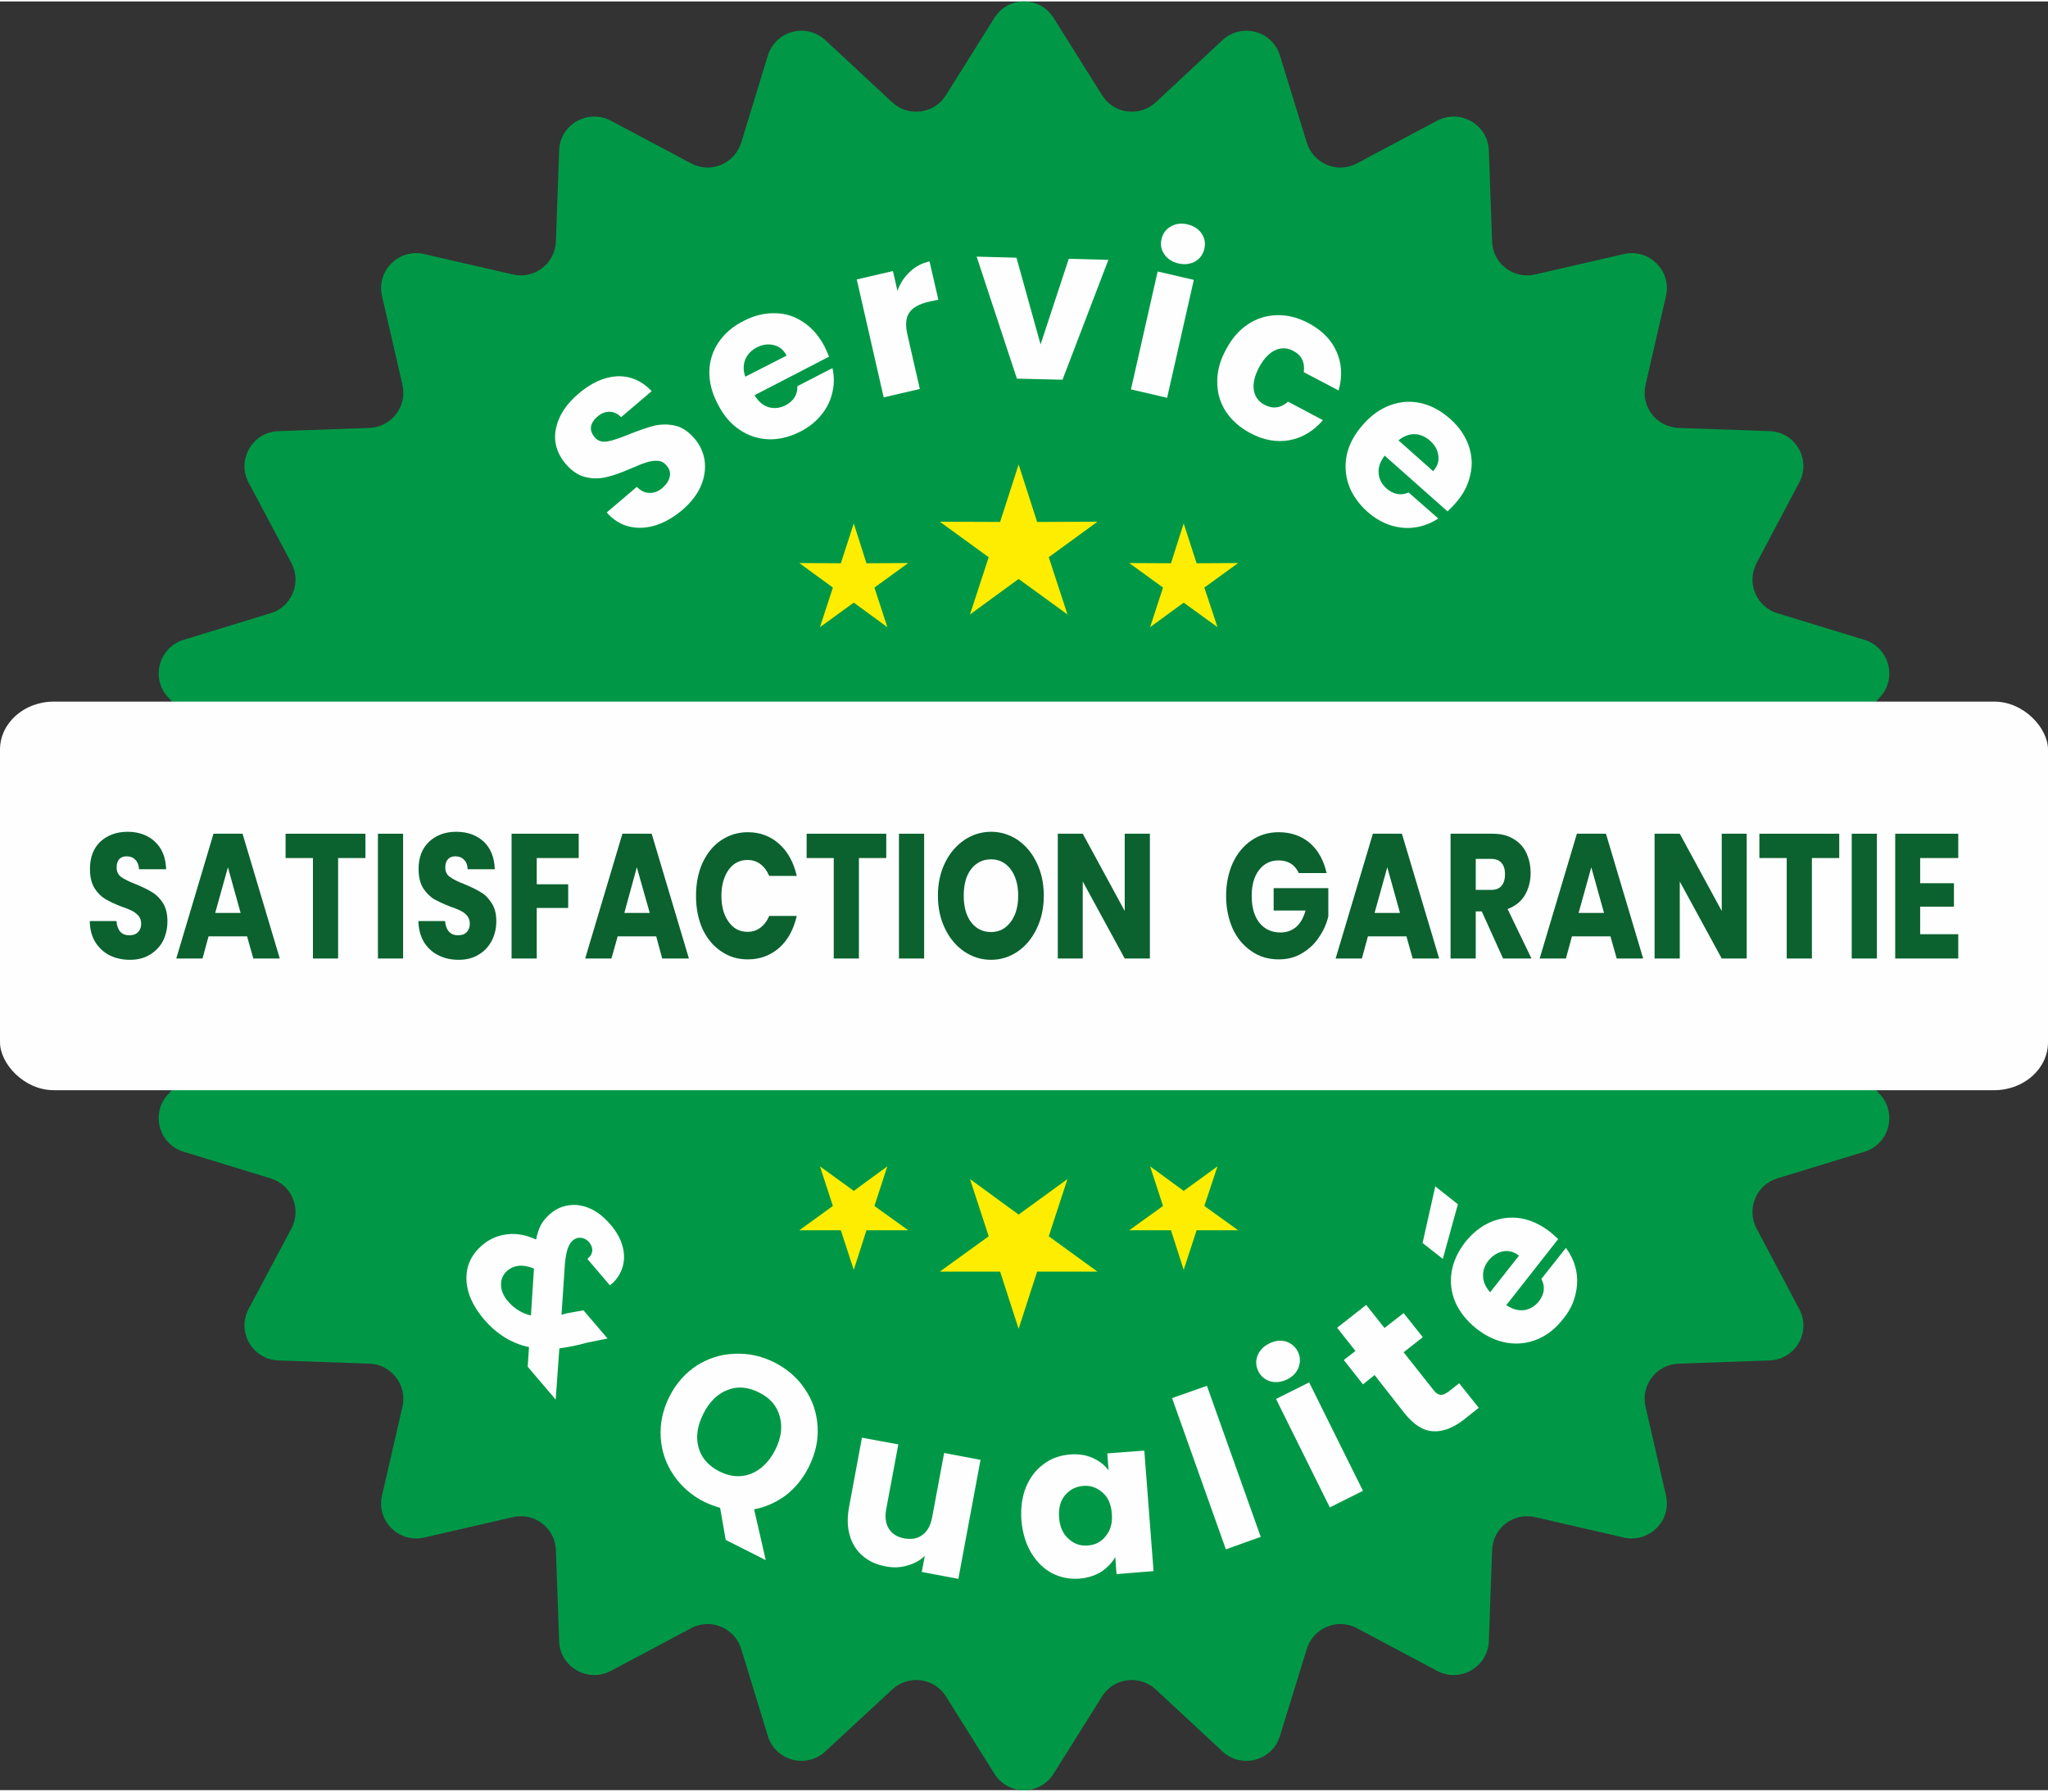 <svg xmlns="http://www.w3.org/2000/svg" xmlns:xlink="http://www.w3.org/1999/xlink" xmlns:xodm="http://www.corel.com/coreldraw/odm/2003" xml:space="preserve" width="120px" height="105px" style="shape-rendering:geometricPrecision; text-rendering:geometricPrecision; image-rendering:optimizeQuality; fill-rule:evenodd; clip-rule:evenodd" viewBox="0 0 95.16 83.13"><rect x="0" y="0" width="95.16" height="83.13" fill="#333333" stroke="none"/> <defs>  <style type="text/css">   <![CDATA[    .fil2 {fill:none}    .fil1 {fill:#FEFEFE}    .fil4 {fill:#FFED00}    .fil3 {fill:#FEFEFE;fill-rule:nonzero}    .fil5 {fill:#0B622F;fill-rule:nonzero}    .fil0 {fill:#009846;fill-rule:nonzero}   ]]>  </style> </defs> <g id="Plan_x0020_1">    <path class="fil0" d="M48.96 0.77l2.25 3.59c0.54,0.87 1.74,1.02 2.49,0.33l3.1 -2.89c0.88,-0.82 2.32,-0.44 2.67,0.71l1.25 4.05c0.3,0.98 1.42,1.45 2.32,0.97l3.74 -1.99c1.07,-0.56 2.35,0.18 2.4,1.38l0.15 4.24c0.03,1.02 1,1.76 1.99,1.53l4.13 -0.95c1.17,-0.27 2.23,0.78 1.96,1.95l-0.95 4.13c-0.23,1 0.5,1.96 1.53,2l4.23 0.15c1.21,0.04 1.95,1.33 1.38,2.39l-1.98 3.74c-0.48,0.91 -0.02,2.03 0.96,2.33l4.05 1.24c1.15,0.35 1.54,1.79 0.72,2.67l-2.89 3.1c-0.7,0.75 -0.54,1.95 0.33,2.5l3.59 2.24c1.02,0.64 1.02,2.13 0,2.77l-3.59 2.25c-0.87,0.54 -1.03,1.74 -0.33,2.49l2.89 3.1c0.82,0.88 0.43,2.32 -0.72,2.67l-4.05 1.24c-0.98,0.3 -1.44,1.42 -0.96,2.33l1.98 3.74c0.57,1.06 -0.17,2.35 -1.38,2.39l-4.23 0.15c-1.03,0.04 -1.76,1 -1.53,2l0.95 4.13c0.27,1.17 -0.79,2.22 -1.96,1.95l-4.13 -0.95c-0.99,-0.23 -1.96,0.51 -1.99,1.53l-0.15 4.24c-0.05,1.2 -1.33,1.94 -2.4,1.38l-3.74 -1.99c-0.9,-0.48 -2.02,-0.01 -2.32,0.97l-1.25 4.05c-0.35,1.15 -1.79,1.53 -2.67,0.71l-3.1 -2.88c-0.75,-0.7 -1.95,-0.54 -2.49,0.32l-2.25 3.59c-0.64,1.03 -2.12,1.03 -2.76,0l-2.25 -3.59c-0.54,-0.86 -1.74,-1.02 -2.49,-0.32l-3.11 2.88c-0.88,0.82 -2.31,0.44 -2.67,-0.71l-1.24 -4.05c-0.3,-0.98 -1.42,-1.45 -2.32,-0.97l-3.74 1.99c-1.07,0.56 -2.36,-0.18 -2.4,-1.38l-0.15 -4.24c-0.04,-1.02 -1,-1.76 -1.99,-1.53l-4.13 0.95c-1.18,0.27 -2.23,-0.78 -1.96,-1.95l0.95 -4.13c0.23,-1 -0.51,-1.96 -1.53,-2l-4.23 -0.15c-1.21,-0.04 -1.95,-1.33 -1.39,-2.39l1.99 -3.74c0.48,-0.91 0.02,-2.03 -0.96,-2.33l-4.05 -1.24c-1.15,-0.35 -1.54,-1.79 -0.72,-2.67l2.89 -3.1c0.7,-0.75 0.54,-1.95 -0.33,-2.49l-3.59 -2.25c-1.02,-0.64 -1.02,-2.13 0,-2.77l3.59 -2.24c0.87,-0.55 1.03,-1.75 0.33,-2.5l-2.89 -3.1c-0.82,-0.88 -0.43,-2.32 0.72,-2.67l4.05 -1.24c0.98,-0.3 1.44,-1.42 0.96,-2.33l-1.99 -3.74c-0.56,-1.06 0.18,-2.35 1.39,-2.39l4.23 -0.15c1.02,-0.04 1.76,-1 1.53,-2l-0.95 -4.13c-0.27,-1.17 0.78,-2.22 1.96,-1.95l4.13 0.95c0.99,0.23 1.95,-0.51 1.99,-1.53l0.15 -4.24c0.04,-1.2 1.33,-1.94 2.4,-1.38l3.74 1.99c0.9,0.48 2.02,0.01 2.32,-0.97l1.24 -4.05c0.36,-1.15 1.79,-1.53 2.67,-0.71l3.11 2.89c0.75,0.69 1.95,0.54 2.49,-0.33l2.25 -3.59c0.64,-1.03 2.12,-1.03 2.76,0z"></path>  <rect class="fil1" y="32.54" width="95.16" height="18.06" rx="2.5" ry="2.23"></rect>  <circle class="fil2" cx="47.59" cy="41.56" r="26.63"></circle>  <path class="fil3" d="M31.71 23.63c-0.39,0.33 -0.8,0.57 -1.22,0.71 -0.42,0.13 -0.83,0.16 -1.23,0.07 -0.4,-0.09 -0.76,-0.31 -1.07,-0.66l1.4 -1.19c0.19,0.19 0.38,0.28 0.59,0.28 0.21,0.01 0.41,-0.07 0.6,-0.23 0.19,-0.17 0.3,-0.34 0.34,-0.53 0.04,-0.18 -0.01,-0.36 -0.15,-0.51 -0.11,-0.14 -0.25,-0.21 -0.41,-0.22 -0.17,-0.01 -0.34,0.01 -0.51,0.07 -0.18,0.05 -0.42,0.15 -0.72,0.28 -0.44,0.19 -0.82,0.33 -1.13,0.4 -0.31,0.08 -0.64,0.09 -0.97,0.01 -0.34,-0.07 -0.65,-0.28 -0.94,-0.61 -0.42,-0.5 -0.58,-1.05 -0.46,-1.64 0.12,-0.6 0.47,-1.14 1.06,-1.64 0.59,-0.5 1.19,-0.77 1.79,-0.8 0.61,-0.02 1.14,0.21 1.6,0.69l-1.42 1.21c-0.16,-0.16 -0.34,-0.25 -0.54,-0.25 -0.21,0 -0.4,0.08 -0.58,0.24 -0.16,0.14 -0.25,0.29 -0.28,0.45 -0.02,0.17 0.03,0.33 0.17,0.49 0.14,0.18 0.34,0.24 0.59,0.2 0.24,-0.04 0.59,-0.16 1.03,-0.34 0.45,-0.18 0.83,-0.31 1.14,-0.39 0.3,-0.07 0.62,-0.08 0.96,-0.01 0.33,0.07 0.63,0.27 0.91,0.59 0.26,0.3 0.42,0.65 0.48,1.03 0.05,0.38 0,0.78 -0.17,1.18 -0.17,0.4 -0.46,0.77 -0.86,1.12z"></path>  <path id="_1" class="fil3" d="M38.32 16.05c0.07,0.15 0.14,0.3 0.2,0.46l-3.46 1.79c0.18,0.3 0.4,0.48 0.66,0.56 0.27,0.07 0.52,0.04 0.78,-0.09 0.38,-0.2 0.56,-0.5 0.55,-0.89l1.63 -0.84c0.08,0.37 0.09,0.74 0,1.11 -0.08,0.38 -0.25,0.73 -0.5,1.04 -0.25,0.32 -0.58,0.59 -0.99,0.8 -0.49,0.25 -0.98,0.37 -1.46,0.36 -0.49,-0.02 -0.95,-0.16 -1.36,-0.44 -0.42,-0.28 -0.76,-0.68 -1.02,-1.2 -0.27,-0.51 -0.4,-1.02 -0.39,-1.52 0.01,-0.5 0.16,-0.95 0.43,-1.35 0.28,-0.41 0.66,-0.74 1.16,-0.99 0.48,-0.25 0.96,-0.37 1.45,-0.36 0.48,0 0.92,0.14 1.32,0.41 0.41,0.27 0.74,0.65 1,1.15zm-1.77 0.41c-0.14,-0.27 -0.34,-0.43 -0.6,-0.49 -0.26,-0.06 -0.52,-0.03 -0.79,0.11 -0.25,0.13 -0.43,0.32 -0.53,0.56 -0.1,0.24 -0.1,0.51 0,0.8l1.92 -0.98z"></path>  <path id="_2" class="fil3" d="M41.7 13.45c0.12,-0.35 0.32,-0.64 0.57,-0.88 0.25,-0.24 0.56,-0.41 0.92,-0.49l0.41 1.78 -0.46 0.1c-0.42,0.1 -0.72,0.26 -0.88,0.49 -0.17,0.23 -0.2,0.57 -0.1,1.02l0.58 2.54 -1.68 0.39 -1.25 -5.48 1.68 -0.39 0.21 0.92z"></path>  <polygon id="_3" class="fil3" points="48.35,15.94 49.66,11.96 51.5,12.01 49.37,17.58 47.25,17.53 45.38,11.86 47.23,11.91 "></polygon>  <path id="_4" class="fil3" d="M54.77 12.18c-0.3,-0.07 -0.52,-0.21 -0.67,-0.43 -0.15,-0.21 -0.19,-0.45 -0.13,-0.7 0.06,-0.27 0.2,-0.46 0.43,-0.59 0.22,-0.13 0.48,-0.17 0.78,-0.1 0.29,0.07 0.5,0.21 0.65,0.42 0.15,0.22 0.19,0.46 0.13,0.72 -0.06,0.25 -0.2,0.45 -0.42,0.58 -0.23,0.13 -0.49,0.16 -0.77,0.1zm0.7 0.76l-1.24 5.48 -1.68 -0.39 1.24 -5.48 1.68 0.39z"></path>  <path id="_5" class="fil3" d="M56.96 16.19c0.27,-0.52 0.61,-0.91 1.03,-1.19 0.41,-0.27 0.86,-0.41 1.35,-0.42 0.49,-0.01 0.97,0.11 1.46,0.37 0.62,0.33 1.06,0.77 1.3,1.32 0.25,0.55 0.28,1.15 0.1,1.81l-1.62 -0.85c0.06,-0.46 -0.1,-0.79 -0.49,-0.99 -0.28,-0.15 -0.56,-0.16 -0.84,-0.03 -0.28,0.13 -0.53,0.39 -0.75,0.8 -0.21,0.4 -0.29,0.75 -0.24,1.06 0.05,0.3 0.22,0.53 0.5,0.68 0.39,0.2 0.75,0.15 1.09,-0.15l1.62 0.86c-0.44,0.51 -0.96,0.82 -1.55,0.93 -0.6,0.11 -1.21,0 -1.83,-0.33 -0.48,-0.26 -0.86,-0.59 -1.13,-1 -0.26,-0.4 -0.4,-0.86 -0.4,-1.35 -0.01,-0.5 0.12,-1.01 0.4,-1.52z"></path>  <path id="_6" class="fil3" d="M67.61 23.34c-0.11,0.12 -0.22,0.24 -0.35,0.36l-2.92 -2.59c-0.22,0.28 -0.31,0.56 -0.28,0.83 0.02,0.27 0.15,0.5 0.36,0.69 0.32,0.28 0.67,0.35 1.03,0.19l1.38 1.21c-0.32,0.21 -0.67,0.35 -1.05,0.41 -0.37,0.06 -0.76,0.03 -1.15,-0.09 -0.38,-0.12 -0.75,-0.33 -1.09,-0.63 -0.41,-0.37 -0.7,-0.78 -0.87,-1.24 -0.16,-0.46 -0.19,-0.94 -0.09,-1.42 0.11,-0.49 0.36,-0.95 0.75,-1.39 0.38,-0.44 0.81,-0.74 1.28,-0.91 0.47,-0.17 0.94,-0.2 1.42,-0.09 0.48,0.11 0.92,0.35 1.34,0.72 0.41,0.36 0.69,0.76 0.86,1.22 0.16,0.45 0.2,0.91 0.09,1.38 -0.1,0.48 -0.33,0.93 -0.71,1.35zm-1.02 -1.51c0.2,-0.22 0.28,-0.46 0.24,-0.73 -0.03,-0.26 -0.16,-0.49 -0.39,-0.69 -0.22,-0.19 -0.45,-0.29 -0.71,-0.3 -0.26,0 -0.51,0.09 -0.75,0.29l1.61 1.43z"></path>  <path class="fil3" d="M24.52 63.45l0.06 -0.91c-0.8,-0.17 -1.5,-0.6 -2.09,-1.29 -0.35,-0.41 -0.59,-0.83 -0.72,-1.25 -0.12,-0.42 -0.13,-0.82 -0.03,-1.2 0.11,-0.38 0.33,-0.71 0.66,-0.99 0.33,-0.29 0.72,-0.46 1.15,-0.51 0.42,-0.06 0.88,0.02 1.36,0.24 0.05,-0.27 0.13,-0.5 0.23,-0.69 0.1,-0.18 0.25,-0.35 0.42,-0.5 0.26,-0.22 0.55,-0.36 0.87,-0.4 0.32,-0.05 0.65,0 0.99,0.15 0.34,0.15 0.65,0.4 0.95,0.75 0.3,0.35 0.49,0.71 0.57,1.06 0.09,0.35 0.07,0.68 -0.04,0.99 -0.11,0.31 -0.29,0.56 -0.56,0.77l-1.05 -1.23c0.14,-0.11 0.22,-0.24 0.23,-0.38 0.01,-0.13 -0.04,-0.26 -0.14,-0.39 -0.11,-0.12 -0.23,-0.19 -0.37,-0.21 -0.15,-0.02 -0.27,0.02 -0.38,0.11 -0.11,0.09 -0.19,0.22 -0.25,0.39 -0.06,0.17 -0.1,0.4 -0.13,0.68l-0.16 2.4c0.03,-0.01 0.08,-0.02 0.13,-0.04 0.05,-0.01 0.11,-0.03 0.17,-0.04l0.72 -0.13 1.12 1.31 -0.98 0.2c-0.42,0.12 -0.84,0.2 -1.26,0.26l-0.17 2.38 -1.3 -1.53zm-0.92 -3.04c0.29,0.34 0.65,0.56 1.07,0.66l0.14 -2.18c-0.51,-0.21 -0.92,-0.17 -1.24,0.1 -0.19,0.17 -0.29,0.38 -0.29,0.64 0,0.26 0.1,0.52 0.32,0.78zm10.12 11.09l-0.26 -1.49c-0.27,-0.08 -0.51,-0.17 -0.74,-0.28 -0.59,-0.3 -1.07,-0.72 -1.42,-1.24 -0.36,-0.53 -0.56,-1.11 -0.6,-1.75 -0.04,-0.64 0.09,-1.27 0.4,-1.89 0.31,-0.62 0.74,-1.1 1.27,-1.45 0.54,-0.34 1.13,-0.53 1.76,-0.55 0.64,-0.03 1.25,0.1 1.85,0.4 0.59,0.3 1.07,0.71 1.42,1.24 0.36,0.52 0.55,1.1 0.59,1.74 0.04,0.64 -0.1,1.26 -0.41,1.88 -0.27,0.54 -0.63,0.98 -1.07,1.32 -0.45,0.33 -0.94,0.55 -1.47,0.65l0.54 2.36 -1.86 -0.94zm-1.04 -5.86c-0.28,0.56 -0.36,1.08 -0.22,1.57 0.13,0.48 0.46,0.85 0.97,1.11 0.5,0.25 0.99,0.29 1.46,0.11 0.47,-0.19 0.85,-0.56 1.13,-1.11 0.28,-0.56 0.35,-1.08 0.21,-1.56 -0.13,-0.49 -0.45,-0.86 -0.96,-1.11 -0.51,-0.26 -1,-0.3 -1.46,-0.12 -0.47,0.18 -0.85,0.55 -1.13,1.11zm12.88 2.14l-1.03 5.53 -1.7 -0.32 0.14 -0.75c-0.21,0.21 -0.48,0.36 -0.81,0.45 -0.32,0.1 -0.66,0.11 -1.01,0.04 -0.43,-0.08 -0.78,-0.24 -1.07,-0.49 -0.29,-0.25 -0.49,-0.57 -0.6,-0.96 -0.11,-0.39 -0.12,-0.82 -0.03,-1.3l0.6 -3.23 1.69 0.31 -0.56 3c-0.07,0.37 -0.03,0.68 0.12,0.92 0.15,0.24 0.39,0.39 0.72,0.45 0.33,0.06 0.61,0.01 0.84,-0.16 0.23,-0.17 0.38,-0.44 0.45,-0.81l0.56 -3 1.69 0.32zm1.9 2.81c-0.04,-0.57 0.03,-1.09 0.21,-1.54 0.19,-0.45 0.46,-0.81 0.82,-1.07 0.35,-0.27 0.76,-0.41 1.23,-0.45 0.39,-0.03 0.74,0.02 1.05,0.16 0.31,0.14 0.56,0.33 0.74,0.58l-0.06 -0.79 1.72 -0.13 0.43 5.6 -1.72 0.14 -0.06 -0.8c-0.15,0.28 -0.37,0.5 -0.65,0.69 -0.29,0.18 -0.63,0.29 -1.02,0.32 -0.46,0.03 -0.88,-0.05 -1.28,-0.26 -0.39,-0.21 -0.71,-0.53 -0.96,-0.95 -0.25,-0.42 -0.4,-0.92 -0.45,-1.5zm4.2 -0.31c-0.03,-0.43 -0.17,-0.76 -0.43,-0.98 -0.26,-0.23 -0.56,-0.34 -0.9,-0.31 -0.34,0.03 -0.62,0.17 -0.84,0.43 -0.22,0.26 -0.31,0.61 -0.28,1.04 0.03,0.43 0.18,0.76 0.44,0.99 0.25,0.23 0.55,0.34 0.89,0.31 0.35,-0.02 0.63,-0.17 0.84,-0.44 0.22,-0.26 0.32,-0.61 0.28,-1.04zm4.42 -5.94l2.5 7.02 -1.62 0.58 -2.5 -7.03 1.62 -0.57zm3.73 -0.3c-0.27,0.13 -0.54,0.16 -0.79,0.09 -0.25,-0.08 -0.43,-0.23 -0.55,-0.46 -0.12,-0.25 -0.13,-0.49 -0.04,-0.73 0.1,-0.25 0.28,-0.44 0.55,-0.57 0.26,-0.13 0.52,-0.16 0.77,-0.09 0.25,0.08 0.44,0.24 0.56,0.48 0.11,0.23 0.12,0.47 0.03,0.72 -0.09,0.24 -0.27,0.43 -0.53,0.56zm1.02 0.14l2.5 5.04 -1.54 0.77 -2.5 -5.04 1.54 -0.77zm6.97 0.04l0.91 1.14 -0.69 0.55c-0.49,0.38 -0.97,0.57 -1.43,0.54 -0.47,-0.02 -0.91,-0.31 -1.34,-0.85l-1.38 -1.76 -0.54 0.43 -0.89 -1.13 0.54 -0.42 -0.85 -1.08 1.35 -1.06 0.85 1.07 0.89 -0.69 0.89 1.12 -0.89 0.7 1.4 1.77c0.1,0.13 0.21,0.2 0.32,0.21 0.1,0.01 0.23,-0.05 0.38,-0.16l0.48 -0.38zm4.23 -7.03c0.12,0.1 0.25,0.21 0.37,0.33l-2.41 3.07c0.29,0.19 0.57,0.27 0.84,0.23 0.26,-0.04 0.49,-0.18 0.67,-0.4 0.26,-0.34 0.31,-0.69 0.12,-1.05l1.14 -1.44c0.23,0.31 0.39,0.65 0.47,1.02 0.08,0.38 0.07,0.76 -0.03,1.16 -0.09,0.39 -0.28,0.77 -0.57,1.12 -0.34,0.44 -0.73,0.75 -1.18,0.94 -0.45,0.19 -0.93,0.25 -1.42,0.17 -0.49,-0.08 -0.97,-0.3 -1.43,-0.66 -0.46,-0.37 -0.78,-0.78 -0.98,-1.23 -0.19,-0.46 -0.25,-0.93 -0.17,-1.41 0.08,-0.49 0.3,-0.95 0.64,-1.39 0.34,-0.42 0.73,-0.73 1.17,-0.92 0.44,-0.19 0.9,-0.25 1.38,-0.18 0.48,0.08 0.94,0.29 1.39,0.64zm-1.45 1.1c-0.23,-0.18 -0.48,-0.25 -0.74,-0.2 -0.26,0.05 -0.49,0.2 -0.68,0.43 -0.18,0.23 -0.26,0.47 -0.25,0.73 0.01,0.26 0.12,0.51 0.33,0.74l1.34 -1.7zm-2.84 -2.39l-0.7 2.54 -0.94 -0.74 0.59 -2.63 1.05 0.83z"></path>  <g id="_2096577681040">   <polygon class="fil4" points="47.33,21.52 48.19,24.19 50.99,24.18 48.73,25.83 49.6,28.49 47.33,26.84 45.07,28.49 45.94,25.83 43.67,24.18 46.47,24.19 "></polygon>   <g>    <polygon class="fil4" points="55,24.26 55.6,26.11 57.53,26.1 55.96,27.24 56.57,29.08 55,27.94 53.44,29.08 54.04,27.24 52.47,26.1 54.41,26.11 "></polygon>    <polygon class="fil4" points="39.67,24.26 40.26,26.11 42.2,26.1 40.63,27.24 41.23,29.08 39.67,27.94 38.1,29.08 38.7,27.24 37.14,26.1 39.07,26.11 "></polygon>   </g>  </g>  <g id="_2096577683488">   <polygon class="fil4" points="47.33,61.69 46.47,59.03 43.67,59.03 45.94,57.39 45.07,54.73 47.33,56.38 49.6,54.73 48.73,57.39 50.99,59.03 48.19,59.03 "></polygon>   <g>    <polygon class="fil4" points="39.67,58.95 39.07,57.11 37.14,57.11 38.7,55.98 38.1,54.14 39.67,55.28 41.23,54.14 40.63,55.98 42.2,57.11 40.26,57.11 "></polygon>    <polygon class="fil4" points="55,58.95 54.41,57.11 52.47,57.11 54.04,55.98 53.44,54.14 55,55.28 56.57,54.14 55.96,55.98 57.53,57.11 55.6,57.11 "></polygon>   </g>  </g>  <path class="fil5" d="M6.04 44.54c-0.35,0 -0.67,-0.07 -0.95,-0.21 -0.27,-0.14 -0.49,-0.34 -0.66,-0.61 -0.17,-0.27 -0.25,-0.6 -0.26,-0.98l1.24 0c0.02,0.22 0.08,0.38 0.18,0.5 0.11,0.11 0.24,0.16 0.41,0.16 0.17,0 0.31,-0.04 0.41,-0.14 0.1,-0.1 0.15,-0.23 0.15,-0.4 0,-0.14 -0.04,-0.26 -0.12,-0.36 -0.08,-0.09 -0.18,-0.17 -0.29,-0.23 -0.12,-0.06 -0.28,-0.13 -0.5,-0.2 -0.31,-0.12 -0.56,-0.24 -0.75,-0.35 -0.2,-0.12 -0.37,-0.29 -0.51,-0.51 -0.14,-0.23 -0.21,-0.53 -0.21,-0.89 0,-0.54 0.16,-0.96 0.48,-1.27 0.33,-0.3 0.75,-0.46 1.27,-0.46 0.52,0 0.95,0.16 1.27,0.46 0.33,0.31 0.5,0.73 0.52,1.28l-1.26 0c-0.01,-0.19 -0.07,-0.34 -0.17,-0.44 -0.11,-0.11 -0.24,-0.16 -0.4,-0.16 -0.15,0 -0.26,0.04 -0.35,0.13 -0.08,0.09 -0.12,0.22 -0.12,0.39 0,0.19 0.07,0.34 0.21,0.44 0.15,0.11 0.38,0.22 0.69,0.34 0.31,0.13 0.56,0.25 0.75,0.37 0.19,0.11 0.36,0.28 0.5,0.5 0.14,0.22 0.21,0.5 0.21,0.85 0,0.33 -0.07,0.63 -0.2,0.9 -0.14,0.27 -0.35,0.49 -0.61,0.65 -0.26,0.16 -0.57,0.24 -0.93,0.24z"></path>  <path id="_1_0" class="fil5" d="M11.48 43.45l-1.79 0 -0.28 1.03 -1.22 0 1.73 -5.8 1.35 0 1.73 5.8 -1.23 0 -0.29 -1.03zm-0.3 -1.09l-0.59 -2.12 -0.59 2.12 1.18 0z"></path>  <polygon id="_2_1" class="fil5" points="16.98,38.68 16.98,39.81 15.71,39.81 15.71,44.48 14.54,44.48 14.54,39.81 13.27,39.81 13.27,38.68 "></polygon>  <polygon id="_3_2" class="fil5" points="18.73,38.68 18.73,44.48 17.56,44.48 17.56,38.68 "></polygon>  <path id="_4_3" class="fil5" d="M21.31 44.54c-0.35,0 -0.67,-0.07 -0.94,-0.21 -0.28,-0.14 -0.5,-0.34 -0.67,-0.61 -0.16,-0.27 -0.25,-0.6 -0.26,-0.98l1.24 0c0.02,0.22 0.08,0.38 0.19,0.5 0.1,0.11 0.24,0.16 0.4,0.16 0.18,0 0.31,-0.04 0.41,-0.14 0.1,-0.1 0.15,-0.23 0.15,-0.4 0,-0.14 -0.04,-0.26 -0.12,-0.36 -0.07,-0.09 -0.17,-0.17 -0.29,-0.23 -0.11,-0.06 -0.28,-0.13 -0.49,-0.2 -0.31,-0.12 -0.57,-0.24 -0.76,-0.35 -0.2,-0.12 -0.36,-0.29 -0.51,-0.51 -0.14,-0.23 -0.21,-0.53 -0.21,-0.89 0,-0.54 0.16,-0.96 0.49,-1.27 0.32,-0.3 0.74,-0.46 1.26,-0.46 0.53,0 0.95,0.16 1.28,0.46 0.32,0.31 0.49,0.73 0.51,1.28l-1.26 0c-0.01,-0.19 -0.06,-0.34 -0.17,-0.44 -0.1,-0.11 -0.24,-0.16 -0.4,-0.16 -0.14,0 -0.26,0.04 -0.34,0.13 -0.09,0.09 -0.13,0.22 -0.13,0.39 0,0.19 0.07,0.34 0.22,0.44 0.14,0.11 0.37,0.22 0.68,0.34 0.31,0.13 0.56,0.25 0.75,0.37 0.2,0.11 0.36,0.28 0.5,0.5 0.15,0.22 0.22,0.5 0.22,0.85 0,0.33 -0.07,0.63 -0.21,0.9 -0.14,0.27 -0.34,0.49 -0.61,0.65 -0.26,0.16 -0.57,0.24 -0.93,0.24z"></path>  <polygon id="_5_4" class="fil5" points="26.89,38.68 26.89,39.81 24.94,39.81 24.94,41.03 26.4,41.03 26.4,42.13 24.94,42.13 24.94,44.48 23.77,44.48 23.77,38.68 "></polygon>  <path id="_6_5" class="fil5" d="M30.49 43.45l-1.79 0 -0.29 1.03 -1.22 0 1.73 -5.8 1.36 0 1.73 5.8 -1.24 0 -0.28 -1.03zm-0.3 -1.09l-0.6 -2.12 -0.58 2.12 1.18 0z"></path>  <path id="_7" class="fil5" d="M32.34 41.57c0,-0.57 0.1,-1.08 0.3,-1.53 0.21,-0.45 0.49,-0.8 0.86,-1.05 0.37,-0.25 0.78,-0.38 1.25,-0.38 0.56,0 1.05,0.18 1.46,0.55 0.4,0.36 0.67,0.86 0.81,1.48l-1.28 0c-0.1,-0.24 -0.24,-0.42 -0.41,-0.55 -0.18,-0.13 -0.37,-0.19 -0.6,-0.19 -0.36,0 -0.65,0.15 -0.87,0.45 -0.22,0.31 -0.34,0.71 -0.34,1.22 0,0.51 0.12,0.91 0.34,1.21 0.22,0.31 0.51,0.46 0.87,0.46 0.23,0 0.42,-0.06 0.6,-0.19 0.17,-0.13 0.31,-0.31 0.41,-0.55l1.28 0c-0.14,0.62 -0.41,1.12 -0.81,1.48 -0.41,0.36 -0.9,0.54 -1.46,0.54 -0.47,0 -0.88,-0.12 -1.25,-0.38 -0.37,-0.25 -0.65,-0.59 -0.86,-1.04 -0.2,-0.45 -0.3,-0.96 -0.3,-1.53z"></path>  <polygon id="_8" class="fil5" points="41.18,38.68 41.18,39.81 39.91,39.81 39.91,44.48 38.74,44.48 38.74,39.81 37.48,39.81 37.48,38.68 "></polygon>  <polygon id="_9" class="fil5" points="42.94,38.68 42.94,44.48 41.77,44.48 41.77,38.68 "></polygon>  <path id="_10" class="fil5" d="M46.05 44.54c-0.45,0 -0.87,-0.13 -1.24,-0.38 -0.38,-0.26 -0.68,-0.61 -0.9,-1.07 -0.22,-0.45 -0.33,-0.96 -0.33,-1.53 0,-0.57 0.11,-1.08 0.33,-1.53 0.22,-0.45 0.52,-0.8 0.9,-1.06 0.37,-0.25 0.79,-0.38 1.24,-0.38 0.45,0 0.86,0.13 1.24,0.38 0.37,0.26 0.67,0.61 0.88,1.06 0.22,0.45 0.33,0.96 0.33,1.53 0,0.57 -0.11,1.08 -0.33,1.53 -0.22,0.46 -0.51,0.81 -0.89,1.07 -0.37,0.25 -0.78,0.38 -1.23,0.38zm0 -1.29c0.38,0 0.68,-0.16 0.91,-0.47 0.23,-0.3 0.35,-0.71 0.35,-1.22 0,-0.51 -0.12,-0.92 -0.35,-1.23 -0.23,-0.3 -0.53,-0.46 -0.91,-0.46 -0.39,0 -0.7,0.16 -0.93,0.46 -0.23,0.3 -0.34,0.71 -0.34,1.23 0,0.51 0.11,0.92 0.34,1.23 0.23,0.3 0.54,0.46 0.93,0.46z"></path>  <polygon id="_11" class="fil5" points="53.43,44.48 52.26,44.48 50.31,40.9 50.31,44.48 49.15,44.48 49.15,38.68 50.31,38.68 52.26,42.27 52.26,38.68 53.43,38.68 "></polygon>  <path id="_12" class="fil5" d="M60.35 40.51c-0.09,-0.19 -0.21,-0.34 -0.37,-0.44 -0.16,-0.1 -0.35,-0.15 -0.57,-0.15 -0.38,0 -0.68,0.15 -0.91,0.45 -0.23,0.3 -0.34,0.7 -0.34,1.2 0,0.53 0.12,0.95 0.36,1.25 0.24,0.3 0.57,0.45 0.98,0.45 0.29,0 0.53,-0.09 0.73,-0.26 0.2,-0.18 0.34,-0.43 0.43,-0.76l-1.48 0 0 -1.04 2.54 0 0 1.31c-0.08,0.35 -0.23,0.68 -0.44,0.98 -0.2,0.31 -0.47,0.55 -0.79,0.74 -0.31,0.19 -0.67,0.28 -1.07,0.28 -0.48,0 -0.9,-0.12 -1.27,-0.38 -0.37,-0.25 -0.66,-0.59 -0.87,-1.04 -0.2,-0.45 -0.31,-0.96 -0.31,-1.53 0,-0.57 0.11,-1.08 0.31,-1.53 0.21,-0.45 0.5,-0.8 0.87,-1.05 0.36,-0.25 0.79,-0.38 1.26,-0.38 0.57,0 1.06,0.17 1.45,0.5 0.39,0.34 0.65,0.81 0.78,1.4l-1.29 0z"></path>  <path id="_13" class="fil5" d="M65.35 43.45l-1.79 0 -0.28 1.03 -1.22 0 1.73 -5.8 1.35 0 1.73 5.8 -1.23 0 -0.29 -1.03zm-0.3 -1.09l-0.59 -2.12 -0.59 2.12 1.18 0z"></path>  <path id="_14" class="fil5" d="M69.84 44.48l-0.99 -2.19 -0.28 0 0 2.19 -1.17 0 0 -5.8 1.96 0c0.38,0 0.7,0.08 0.96,0.24 0.27,0.16 0.47,0.37 0.6,0.65 0.13,0.28 0.2,0.59 0.2,0.93 0,0.39 -0.09,0.73 -0.27,1.04 -0.18,0.3 -0.45,0.51 -0.8,0.64l1.11 2.3 -1.32 0zm-1.27 -3.19l0.72 0c0.21,0 0.37,-0.06 0.48,-0.19 0.11,-0.13 0.16,-0.31 0.16,-0.54 0,-0.22 -0.05,-0.39 -0.16,-0.52 -0.11,-0.13 -0.27,-0.19 -0.48,-0.19l-0.72 0 0 1.44z"></path>  <path id="_15" class="fil5" d="M74.83 43.45l-1.79 0 -0.28 1.03 -1.22 0 1.73 -5.8 1.35 0 1.73 5.8 -1.23 0 -0.29 -1.03zm-0.3 -1.09l-0.59 -2.12 -0.59 2.12 1.18 0z"></path>  <polygon id="_16" class="fil5" points="81.16,44.48 80,44.48 78.05,40.9 78.05,44.48 76.88,44.48 76.88,38.68 78.05,38.68 80,42.27 80,38.68 81.16,38.68 "></polygon>  <polygon id="_17" class="fil5" points="85.46,38.68 85.46,39.81 84.19,39.81 84.19,44.48 83.02,44.48 83.02,39.81 81.75,39.81 81.75,38.68 "></polygon>  <polygon id="_18" class="fil5" points="87.21,38.68 87.21,44.48 86.04,44.48 86.04,38.68 "></polygon>  <polygon id="_19" class="fil5" points="89.22,39.81 89.22,40.98 90.79,40.98 90.79,42.07 89.22,42.07 89.22,43.35 90.99,43.35 90.99,44.48 88.06,44.48 88.06,38.68 90.99,38.68 90.99,39.81 "></polygon> </g></svg>